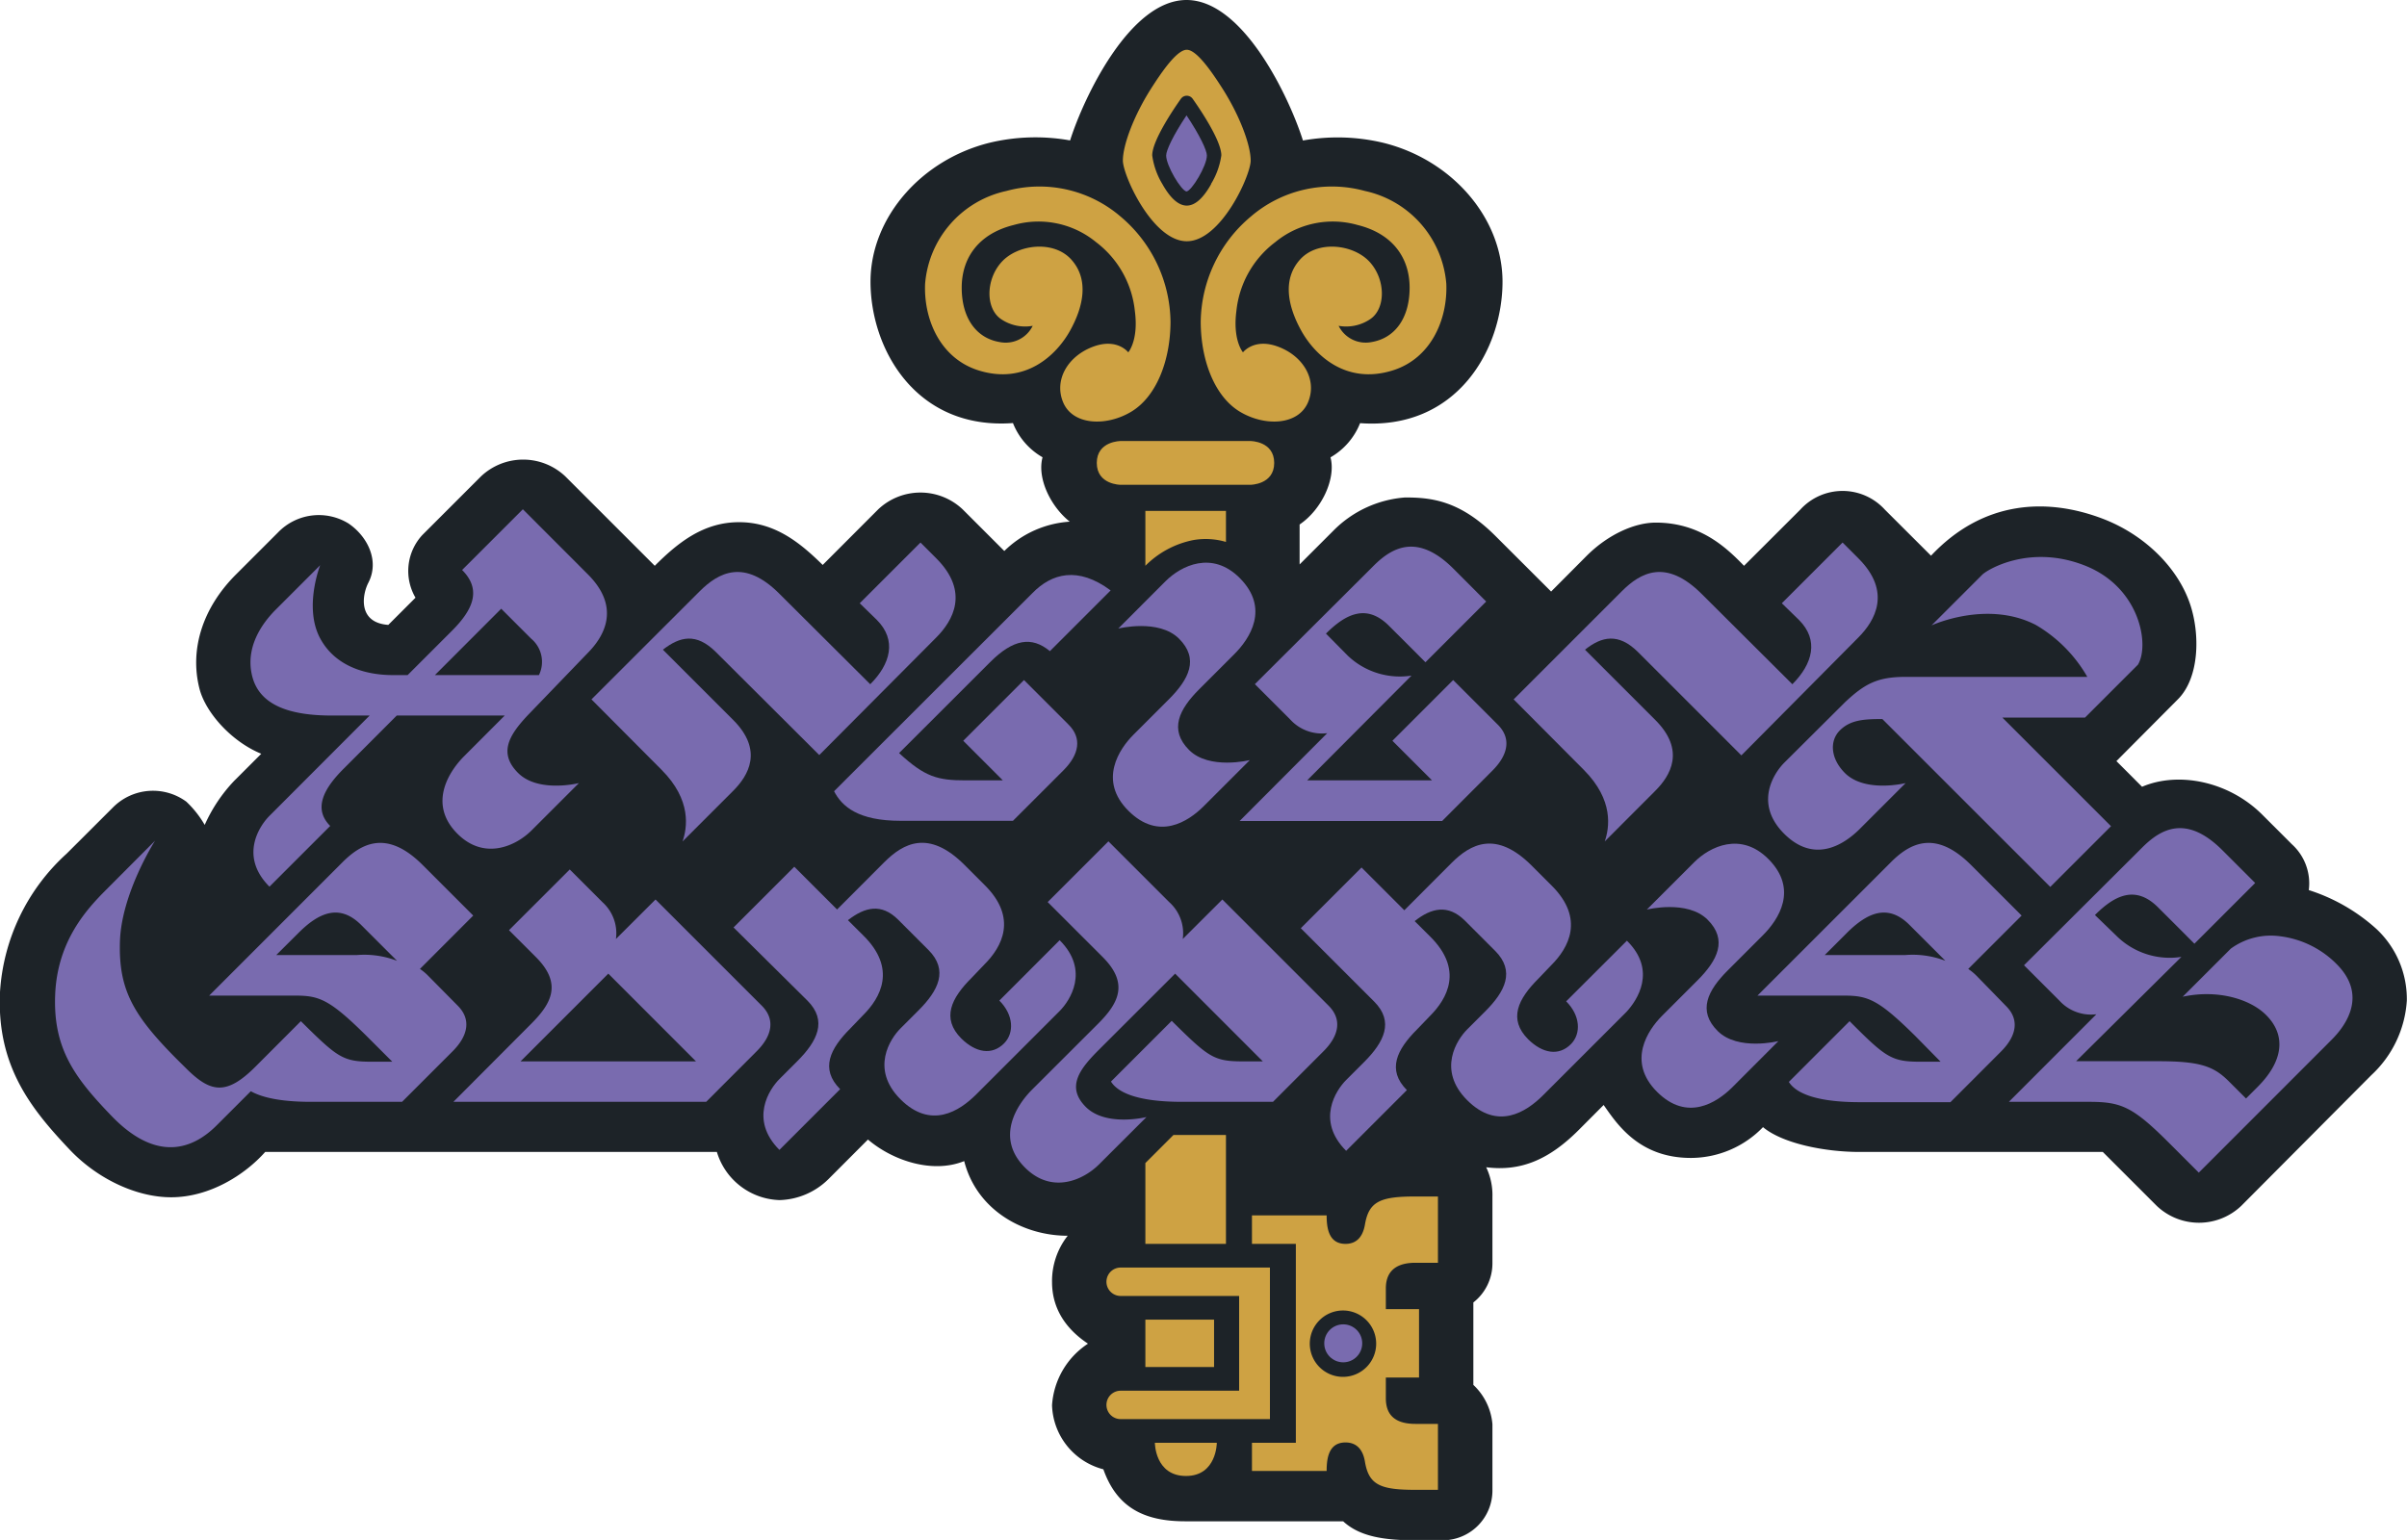 <svg id="ffbd0b04-45f2-4c74-ac83-cc85fa6b9ff0" data-name="ancientsurprise-logo" xmlns="http://www.w3.org/2000/svg" viewBox="0 0 281.37 180.07"><defs><style>.a0b39b79-e035-4e4b-8c51-05c32b679a8d{fill:#1d2328;}.b40b3ad0-3246-4b39-81f5-fa5352f3571f{fill:#cea243;}.e8ed9f68-d2e5-4997-90c5-18bac4500c63{fill:#796baf;}</style></defs><path class="a0b39b79-e035-4e4b-8c51-05c32b679a8d" d="M138.7,0c6.71,0,12.09,11.61,13.61,16.43a23,23,0,0,1,9.4.27c8.07,2,13.93,8.83,13.93,16.24,0,7.94-5.35,17.37-16.65,16.54a8,8,0,0,1-3.46,4c.66,2.45-1,6.09-3.61,7.85V66l3.93-3.93a13.16,13.16,0,0,1,8.4-3.9c3.07,0,6.41.35,10.57,4.51l6.5,6.49L185.47,65c2.51-2.51,5.62-3.89,8.08-3.89,5.25,0,8.33,3,10.32,5.05l6.58-6.57a6.68,6.68,0,0,1,9.88,0l5.4,5.39c6-6.39,13.42-6.87,20.11-4.31,4.81,1.85,8.7,5.64,10.16,9.93,1.2,3.53,1.12,8.65-1.42,11.18L247.4,89l3,3c4.22-1.81,10.12-.67,14.06,3.27l3.43,3.43a6.17,6.17,0,0,1,2,5.38,21.52,21.52,0,0,1,7.9,4.54,11.22,11.22,0,0,1,3.56,8.39,13,13,0,0,1-4.15,8.71L262,141a7.17,7.17,0,0,1-9.89,0l-6.3-6.3H217.36c-4.09,0-9-1-11.27-2.9a11.75,11.75,0,0,1-8.43,3.6c-6.13,0-8.7-4.07-10.2-6.19l-2.92,2.93c-3.43,3.43-6.73,4.87-10.81,4.35a7.55,7.55,0,0,1,.73,3.46v7.75a5.8,5.8,0,0,1-2.23,4.6v9.64a7.11,7.11,0,0,1,2.23,4.6v7.75a5.82,5.82,0,0,1-5.81,5.82h-3.19c-3.67,0-6.51-.43-8.45-2.22H138.54c-4.86,0-8-1.66-9.56-6.08a8,8,0,0,1-6-7.49,9.33,9.33,0,0,1,4.2-7.2c-3-2-4.2-4.54-4.2-7.2a8.57,8.57,0,0,1,1.83-5.42c-5.23,0-10.63-3-12.1-8.73-3.66,1.48-8.28,0-11.25-2.52l-4.64,4.65a8.45,8.45,0,0,1-5.68,2.43,7.9,7.9,0,0,1-7.34-5.63H31c-2.35,2.65-6.47,5.3-11,5.3-4,0-8.53-2.1-11.78-5.49C3.66,129.7-.41,124.69,0,116A23.83,23.83,0,0,1,7.78,99.83l5.41-5.4a6.59,6.59,0,0,1,8.59-.69,12,12,0,0,1,2.15,2.72,18.21,18.21,0,0,1,3.46-5.17l3.15-3.15c-3.49-1.43-6.5-4.81-7.22-7.6-1.18-4.6.37-9.48,4.27-13.37l4.91-4.91a6.62,6.62,0,0,1,8.22-1.06c2.19,1.47,3.69,4.33,2.34,6.94-.72,1.39-1.27,4.67,2.33,4.93l3.18-3.18a6.19,6.19,0,0,1,.82-7.35l6.82-6.82a7.17,7.17,0,0,1,9.89,0L76.54,66.16c2.7-2.7,5.68-5.1,9.85-5.1s7.1,2.36,9.78,5l6.48-6.49a7.18,7.18,0,0,1,9.89,0l4.86,4.86A12,12,0,0,1,125.05,61c-2.24-1.78-3.84-5.08-3.18-7.53a8,8,0,0,1-3.46-4c-11.3.83-16.65-8.6-16.65-16.54,0-7.41,5.86-14.24,13.93-16.24a23,23,0,0,1,9.4-.27C126.61,11.61,132,0,138.7,0Z"/><path class="b40b3ad0-3246-4b39-81f5-fa5352f3571f" d="M131,148.22a1.66,1.66,0,1,0,0,3.32h13.85v11.08H131a1.66,1.66,0,0,0-1.66,1.66h0a1.66,1.66,0,0,0,1.66,1.66h17.45V148.22Z"/><path class="b40b3ad0-3246-4b39-81f5-fa5352f3571f" d="M137.18,132.71,133.89,136v9.45h9.42V132.72h-6.13Z"/><path class="b40b3ad0-3246-4b39-81f5-fa5352f3571f" d="M139.51,63.15a8.4,8.4,0,0,1,3.8.22V59.74h-9.42v6.42A10.86,10.86,0,0,1,139.51,63.15Z"/><path class="b40b3ad0-3246-4b39-81f5-fa5352f3571f" d="M138.64,172.59c3.6,0,3.6-3.88,3.6-3.88H135S135,172.59,138.64,172.59Z"/><path class="b40b3ad0-3246-4b39-81f5-fa5352f3571f" d="M146.17,51.57H131s-2.79,0-2.79,2.56S131,56.69,131,56.69h15.15s2.8,0,2.8-2.56S146.17,51.57,146.17,51.57Z"/><path class="b40b3ad0-3246-4b39-81f5-fa5352f3571f" d="M136.83,37.68A16.33,16.33,0,0,0,131,25.33a14.57,14.57,0,0,0-13.35-3,12.1,12.1,0,0,0-9.51,10.87c-.17,4.15,1.77,8.74,6.31,10.13,5.44,1.67,9.06-1.82,10.64-4.67s2.22-6,.14-8.31-6.3-1.78-8.17.31-1.85,5.48,0,6.68a5,5,0,0,0,3.66.76A3.52,3.52,0,0,1,116.87,40c-2.78-.46-4.45-2.85-4.45-6.36s2-6.32,6.08-7.33a10.6,10.6,0,0,1,9.62,2,11.59,11.59,0,0,1,4.54,8.05c.46,3.44-.77,4.84-.77,4.84s-1.26-1.67-4-.7c-3,1.06-4.73,3.88-3.61,6.55s5,2.85,7.93,1.11S136.8,42.26,136.83,37.68Z"/><path class="b40b3ad0-3246-4b39-81f5-fa5352f3571f" d="M140.36,37.68a16.31,16.31,0,0,1,5.85-12.35,14.55,14.55,0,0,1,13.34-3,12.11,12.11,0,0,1,9.52,10.87c.16,4.15-1.78,8.74-6.32,10.13-5.44,1.67-9.06-1.82-10.64-4.67s-2.22-6-.14-8.31,6.3-1.78,8.17.31,1.85,5.48,0,6.68a5,5,0,0,1-3.66.76A3.53,3.53,0,0,0,160.32,40c2.78-.46,4.46-2.85,4.46-6.36s-2-6.32-6.08-7.33a10.59,10.59,0,0,0-9.62,2,11.57,11.57,0,0,0-4.55,8.05c-.45,3.44.77,4.84.77,4.84s1.27-1.67,4-.7c3,1.06,4.73,3.88,3.6,6.55s-5,2.85-7.93,1.11S140.39,42.26,140.36,37.68Z"/><path class="b40b3ad0-3246-4b39-81f5-fa5352f3571f" d="M165.46,147.66h2.63v-7.75h-2.63c-4.06,0-5.44.55-5.9,3.27-.29,1.69-1.2,2.27-2.27,2.27-1.94,0-2.21-1.78-2.21-3.33h-8.73v3.33h5.13v23.26h-5.13V172h8.73c0-1.55.27-3.33,2.21-3.33,1.07,0,2,.58,2.27,2.27.46,2.72,1.84,3.27,5.9,3.27h2.63V166.5h-2.63c-2.64,0-3.46-1.29-3.46-3v-2.42h3.88v-8H162v-2.42C162,149,162.82,147.66,165.46,147.66ZM157,161a3.88,3.88,0,1,1,3.87-3.88A3.88,3.88,0,0,1,157,161Z"/><rect class="b40b3ad0-3246-4b39-81f5-fa5352f3571f" x="133.89" y="154.31" width="8.03" height="5.54"/><path class="b40b3ad0-3246-4b39-81f5-fa5352f3571f" d="M143,10.51c-1.38-2.18-3.13-4.69-4.27-4.69s-2.89,2.51-4.27,4.69c-2,3.19-3.2,6.51-3.2,8.26s3.48,9.44,7.47,9.44,7.47-7.69,7.47-9.44S145,13.7,143,10.51Zm-1.41,11c-.94,1.68-1.9,2.53-2.86,2.53s-1.92-.85-2.86-2.53a8.8,8.8,0,0,1-1.18-3.34c0-1.75,2.57-5.52,3.36-6.63a.84.84,0,0,1,1.36,0c.79,1.11,3.36,4.88,3.36,6.63A8.8,8.8,0,0,1,141.56,21.52Z"/><path class="e8ed9f68-d2e5-4997-90c5-18bac4500c63" d="M132.49,85.92c-1.64,1.64-4.14,5.33-.59,8.88s7,1.27,8.79-.51l5.41-5.41s-4.74,1.18-7.1-1.18-1.18-4.74,1.18-7.1l4.1-4.1c1.82-1.82,4.18-5.37.63-8.92-3.21-3.21-6.81-1.46-8.66.38l-5.53,5.54s4.73-1.18,7.1,1.18,1.18,4.73-1.19,7.1Z"/><path class="e8ed9f68-d2e5-4997-90c5-18bac4500c63" d="M194.29,118.78c-1.65,1.65-4.14,5.33-.6,8.88s7,1.27,8.8-.51l5.4-5.41s-4.73,1.18-7.1-1.18-1.18-4.73,1.19-7.1l4.1-4.1c1.82-1.82,4.18-5.37.63-8.92-3.21-3.21-6.82-1.46-8.66.38l-5.54,5.54s4.73-1.18,7.1,1.18,1.18,4.74-1.18,7.1Z"/><path class="e8ed9f68-d2e5-4997-90c5-18bac4500c63" d="M215.67,82.12l-7.11,7.08c-1.18,1.19-3.55,4.74,0,8.29s7,1.25,8.79-.51l5.41-5.41s-4.73,1.18-7.1-1.18c-1.71-1.72-1.8-3.79-.57-5s2.79-1.31,4.95-1.31l19.63,19.63,7.1-7.1-12.7-12.7h9.66l6.19-6.19c1.39-2.33.22-9.06-6.21-11.59s-11.4.47-12,1.08l-5.92,5.92s6.46-3,12.18-.06A16.56,16.56,0,0,1,244,79.15H222.75C219.5,79.15,218,79.93,215.67,82.12Z"/><path class="e8ed9f68-d2e5-4997-90c5-18bac4500c63" d="M68.67,76.39c2-2,3.93-5.4,0-9.28l-7.55-7.56-7.1,7.1c2.37,2.37,1.18,4.73-1.18,7.1l-5.19,5.19H45.9c-2.53,0-6.52-.68-8.47-4.29s0-8.56,0-8.56l-5.19,5.19c-1.66,1.66-3.61,4.47-2.75,7.82s4.33,4.57,9.29,4.57h4.43L31.5,95.4c-1.18,1.18-3.55,4.73,0,8.28l7.1-7.1c-2-2-.79-4.34,1.58-6.7l6.2-6.21H59l-4.73,4.74c-1.65,1.64-4.35,5.53-.8,9.08,3.17,3.17,6.86,1.41,8.66-.38l5.54-5.54s-4.73,1.18-7.1-1.18-1-4.48,1.09-6.72ZM50.84,78.94l7.75-7.76,3.5,3.5A3.53,3.53,0,0,1,63,78.94Z"/><path class="e8ed9f68-d2e5-4997-90c5-18bac4500c63" d="M119.7,79.52l-7.1,7.1,4.63,4.63h-4.34c-3.29,0-4.76-.39-7.79-3.19l10.63-10.62c2.72-2.73,4.88-3.06,7-1.3l7.1-7.1c-3.83-2.85-6.88-2-9.14.31L97.5,92.52c.92,1.78,2.81,3.46,7.77,3.46h13.14l5.9-5.9c1.86-1.86,2.18-3.77.61-5.34Z"/><path class="e8ed9f68-d2e5-4997-90c5-18bac4500c63" d="M109.46,65.3l-1.86-1.86-7.1,7.1,2,1.95c2.36,2.36,1.6,5.15-.77,7.52L91.15,69.47C87,65.28,84,66.94,81.79,69.14L69.14,81.78,77.32,90c3.58,3.58,3,6.83,2.47,8.39l5.92-5.92c1.78-1.78,3.55-4.73,0-8.28l-8.22-8.22c2-1.55,3.9-2,6.19.27L95.77,88.29l13.64-13.71C111.43,72.57,113.34,69.19,109.46,65.3Z"/><path class="e8ed9f68-d2e5-4997-90c5-18bac4500c63" d="M217.25,65.3l-1.86-1.86-7.1,7.1,2,1.95c2.37,2.36,1.6,5.15-.77,7.52L198.94,69.47c-4.19-4.19-7.16-2.53-9.36-.33L176.94,81.78,185.12,90c3.58,3.58,3,6.83,2.47,8.39l5.91-5.92c1.78-1.78,3.55-4.73,0-8.28l-8.22-8.22c1.95-1.55,3.9-2,6.19.27l12.09,12.09L217.2,74.58C219.22,72.57,221.14,69.19,217.25,65.3Z"/><path class="e8ed9f68-d2e5-4997-90c5-18bac4500c63" d="M175.09,84.74l-5.22-5.22-7.1,7.1,4.63,4.63H152.8L165,79a8.82,8.82,0,0,1-7.47-2.35L155,74.09c2.37-2.37,4.79-3.49,7.37-.91l4.26,4.26,7.1-7.1-3.82-3.83c-4.19-4.19-7.17-2.53-9.36-.33L146.69,80l4.14,4.14a5,5,0,0,0,4.32,1.59L144.91,96h23.67l5.89-5.9C176.34,88.22,176.66,86.31,175.09,84.74Z"/><path class="e8ed9f68-d2e5-4997-90c5-18bac4500c63" d="M89.05,117.6,76.63,105.18,72,109.8a4.89,4.89,0,0,0-1.59-4.32l-3.81-3.81-7.1,7.1,3.15,3.15c3.08,3.08,1.84,5.39-.52,7.76L53,128.84H82.55l5.89-5.9C90.31,121.08,90.62,119.17,89.05,117.6Zm-28.2,6.51,10.26-10.26,10.25,10.26Z"/><path class="e8ed9f68-d2e5-4997-90c5-18bac4500c63" d="M231,114.05a6.62,6.62,0,0,0-.92-.75l6.24-6.24-5.91-5.91c-4.19-4.19-7.17-2.53-9.36-.34l-15.61,15.61h10.17c2.77,0,4,.49,8.29,4.73l2.95,3h-2.36c-3.4,0-4.05-.5-8.28-4.74l-7.1,7.1c.85,1.37,3.33,2.37,8.28,2.37H228l5.89-5.9c1.87-1.86,2.19-3.77.61-5.34Zm-8.29-2.37H213.3l2.56-2.56c2.37-2.37,4.79-3.5,7.32-1l4.23,4.23A10.65,10.65,0,0,0,222.68,111.68Z"/><path class="e8ed9f68-d2e5-4997-90c5-18bac4500c63" d="M50,114.05a6,6,0,0,0-.91-.75l6.23-6.24-5.91-5.91c-4.19-4.19-7.16-2.53-9.36-.34l-15.6,15.61H34.58c2.77,0,4,.49,8.28,4.73l3,3H43.45c-3.39,0-4-.5-8.28-4.74l-5.32,5.33c-3.41,3.41-5.26,3-8.07.21l-.93-.92c-5.29-5.29-7-8.28-6.83-13.93s4.11-11.8,4.11-11.8L12.45,104c-2.29,2.29-5.74,6-6,12.29S8.71,126,13,130.45c4.92,5.14,9.14,4.33,12.32,1.15l4-4c1.33.75,3.58,1.24,7,1.24H47l5.9-5.9c1.86-1.86,2.18-3.77.61-5.34Zm-8.28-2.37H32.29l2.57-2.56c2.36-2.37,4.78-3.5,7.32-1l4.23,4.23A10.68,10.68,0,0,0,41.68,111.68Z"/><path class="e8ed9f68-d2e5-4997-90c5-18bac4500c63" d="M116.82,117c1.66,1.66,1.77,3.77.56,5-1.42,1.43-3.31,1.1-5-.56-2.36-2.36-1.18-4.73,1.19-7.09l1.52-1.59c2-2,3.93-5.4,0-9.28l-2.34-2.34c-4.19-4.19-7.16-2.53-9.36-.34l-5.54,5.55-5-5-7.1,7.1L94.38,117c2.36,2.36,1.18,4.73-1.19,7.1l-2.08,2.08c-1.18,1.18-3.54,4.73,0,8.28l7.1-7.1c-2.36-2.37-1.18-4.73,1.19-7.1l1.52-1.58c2-2,3.94-5.4,0-9.29l-1.8-1.79c2-1.55,3.91-2,5.86-.07l3.55,3.55c2.36,2.37,1.18,4.74-1.19,7.1l-2.08,2.08c-1.18,1.18-3.55,4.73,0,8.28s6.89,1.4,8.86-.57l9.75-9.75c1.19-1.19,3.55-4.73,0-8.28Z"/><path class="e8ed9f68-d2e5-4997-90c5-18bac4500c63" d="M190.18,110l-7.1,7.09c1.66,1.66,1.77,3.77.56,5-1.42,1.43-3.31,1.1-5-.56-2.36-2.36-1.18-4.73,1.19-7.09l1.52-1.59c2-2,3.93-5.4.05-9.28l-2.34-2.34c-4.19-4.19-7.16-2.53-9.36-.34l-5.54,5.55-5-5-7.1,7.1,8.57,8.57c2.36,2.36,1.18,4.73-1.19,7.1l-2.08,2.08c-1.18,1.18-3.55,4.73,0,8.28l7.1-7.1c-2.36-2.37-1.18-4.73,1.19-7.1l1.52-1.58c2-2,3.94-5.4,0-9.29l-1.8-1.79c1.95-1.55,3.91-2,5.86-.07l3.55,3.55c2.36,2.37,1.18,4.74-1.19,7.1l-2.08,2.08c-1.18,1.18-3.55,4.73,0,8.28s6.89,1.4,8.86-.57l9.75-9.75C191.36,117,193.73,113.5,190.18,110Z"/><path class="e8ed9f68-d2e5-4997-90c5-18bac4500c63" d="M155.31,117.6l-12.42-12.42-4.63,4.62a4.89,4.89,0,0,0-1.59-4.32l-7.1-7.1-7.1,7.1,6.44,6.44c3.08,3.08,1.84,5.39-.52,7.76l-7.78,7.77c-1.64,1.65-4.34,5.53-.79,9.08,3.17,3.17,6.86,1.42,8.66-.38l5.54-5.53s-4.74,1.18-7.1-1.19-.64-4.5,1.57-6.71l8.88-8.87,10.25,10.26h-2.36c-3.4,0-4-.5-8.29-4.74l-7.1,7.1c.85,1.37,3.33,2.37,8.29,2.37h10.65l5.89-5.9C156.57,121.08,156.88,119.17,155.31,117.6Z"/><path class="e8ed9f68-d2e5-4997-90c5-18bac4500c63" d="M273.14,112.73a11.24,11.24,0,0,0-6.6-3.25,7.93,7.93,0,0,0-5.77,1.45l-5.62,5.62c4.13-.89,7.92.3,9.75,2.14,2.37,2.36,2,5.38-.92,8.33l-1.43,1.43-2-2c-1.76-1.76-3.32-2.36-8.28-2.36h-9.58l0,0L255,111.89a8.84,8.84,0,0,1-7.48-2.35L244.89,107c2.36-2.37,4.78-3.49,7.37-.91l4.26,4.26,7.1-7.1-3.83-3.83c-4.19-4.18-7.16-2.53-9.36-.33L236.6,112.87l4.14,4.14a5,5,0,0,0,4.32,1.59l-10.23,10.24h9.36c3.75,0,5.1.55,9.29,4.73l3.55,3.55,15.52-15.53C274.39,119.76,276.69,116.28,273.14,112.73Z"/><circle class="e8ed9f68-d2e5-4997-90c5-18bac4500c63" cx="157.02" cy="157.08" r="2.22"/><path class="e8ed9f68-d2e5-4997-90c5-18bac4500c63" d="M136.32,18.18c0,1.2,1.77,4.13,2.38,4.21.61-.08,2.38-3,2.38-4.21,0-.59-.81-2.34-2.38-4.69C137.13,15.84,136.32,17.59,136.32,18.18Z"/></svg>